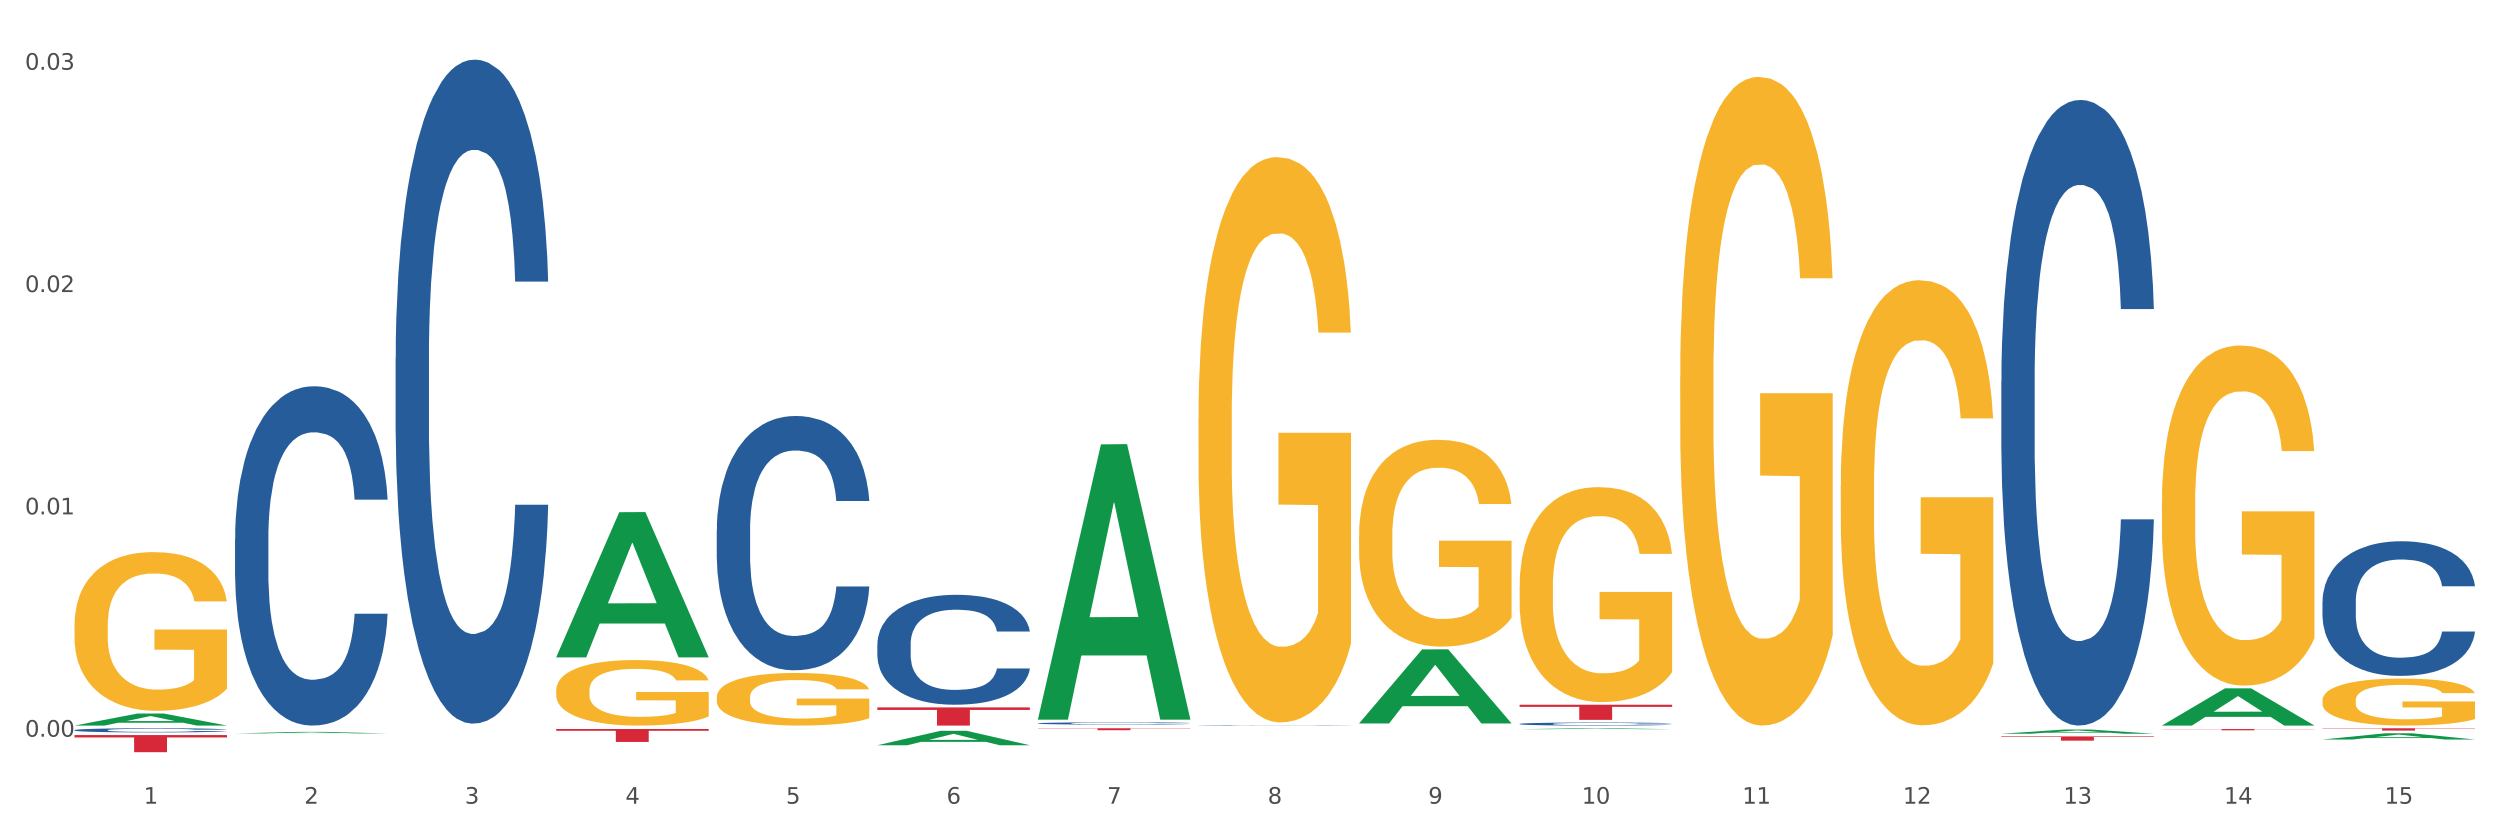 <?xml version="1.0" encoding="utf-8" standalone="no"?>
<!DOCTYPE svg PUBLIC "-//W3C//DTD SVG 1.1//EN"
  "http://www.w3.org/Graphics/SVG/1.1/DTD/svg11.dtd">
<svg xmlns:xlink="http://www.w3.org/1999/xlink" width="1080pt" height="360pt" viewBox="0 0 1080 360" xmlns="http://www.w3.org/2000/svg" version="1.1">
 <rect x="0" y="0" width="1080" height="360" fill="#333333" stroke="none"/>
 <defs>
  <style type="text/css">*{stroke-linejoin: round; stroke-linecap: butt}</style>
 </defs>
 <g id="figure_1">
  <g id="patch_1">
   <path d="M 0 360 
L 1080 360 
L 1080 0 
L 0 0 
z
" style="fill: #ffffff; stroke: #ffffff; stroke-linejoin: miter"/>
  </g>
  <g id="axes_1">
   <g id="matplotlib.axis_1">
    <g id="xtick_1">
     <g id="text_1">
      <!-- 1 -->
      <g style="fill: #4d4d4d" transform="translate(62.07 347.204) scale(0.096 -0.096)">
       <defs>
        <path id="DejaVuSans-31" d="M 794 531 
L 1825 531 
L 1825 4091 
L 703 3866 
L 703 4441 
L 1819 4666 
L 2450 4666 
L 2450 531 
L 3481 531 
L 3481 0 
L 794 0 
L 794 531 
z
" transform="scale(0.016)"/>
       </defs>
       <use xlink:href="#DejaVuSans-31"/>
      </g>
     </g>
    </g>
    <g id="xtick_2">
     <g id="text_2">
      <!-- 2 -->
      <g style="fill: #4d4d4d" transform="translate(131.436 347.204) scale(0.096 -0.096)">
       <defs>
        <path id="DejaVuSans-32" d="M 1228 531 
L 3431 531 
L 3431 0 
L 469 0 
L 469 531 
Q 828 903 1448 1529 
Q 2069 2156 2228 2338 
Q 2531 2678 2651 2914 
Q 2772 3150 2772 3378 
Q 2772 3750 2511 3984 
Q 2250 4219 1831 4219 
Q 1534 4219 1204 4116 
Q 875 4013 500 3803 
L 500 4441 
Q 881 4594 1212 4672 
Q 1544 4750 1819 4750 
Q 2544 4750 2975 4387 
Q 3406 4025 3406 3419 
Q 3406 3131 3298 2873 
Q 3191 2616 2906 2266 
Q 2828 2175 2409 1742 
Q 1991 1309 1228 531 
z
" transform="scale(0.016)"/>
       </defs>
       <use xlink:href="#DejaVuSans-32"/>
      </g>
     </g>
    </g>
    <g id="xtick_3">
     <g id="text_3">
      <!-- 3 -->
      <g style="fill: #4d4d4d" transform="translate(200.802 347.204) scale(0.096 -0.096)">
       <defs>
        <path id="DejaVuSans-33" d="M 2597 2516 
Q 3050 2419 3304 2112 
Q 3559 1806 3559 1356 
Q 3559 666 3084 287 
Q 2609 -91 1734 -91 
Q 1441 -91 1130 -33 
Q 819 25 488 141 
L 488 750 
Q 750 597 1062 519 
Q 1375 441 1716 441 
Q 2309 441 2620 675 
Q 2931 909 2931 1356 
Q 2931 1769 2642 2001 
Q 2353 2234 1838 2234 
L 1294 2234 
L 1294 2753 
L 1863 2753 
Q 2328 2753 2575 2939 
Q 2822 3125 2822 3475 
Q 2822 3834 2567 4026 
Q 2313 4219 1838 4219 
Q 1578 4219 1281 4162 
Q 984 4106 628 3988 
L 628 4550 
Q 988 4650 1302 4700 
Q 1616 4750 1894 4750 
Q 2613 4750 3031 4423 
Q 3450 4097 3450 3541 
Q 3450 3153 3228 2886 
Q 3006 2619 2597 2516 
z
" transform="scale(0.016)"/>
       </defs>
       <use xlink:href="#DejaVuSans-33"/>
      </g>
     </g>
    </g>
    <g id="xtick_4">
     <g id="text_4">
      <!-- 4 -->
      <g style="fill: #4d4d4d" transform="translate(270.169 347.204) scale(0.096 -0.096)">
       <defs>
        <path id="DejaVuSans-34" d="M 2419 4116 
L 825 1625 
L 2419 1625 
L 2419 4116 
z
M 2253 4666 
L 3047 4666 
L 3047 1625 
L 3713 1625 
L 3713 1100 
L 3047 1100 
L 3047 0 
L 2419 0 
L 2419 1100 
L 313 1100 
L 313 1709 
L 2253 4666 
z
" transform="scale(0.016)"/>
       </defs>
       <use xlink:href="#DejaVuSans-34"/>
      </g>
     </g>
    </g>
    <g id="xtick_5">
     <g id="text_5">
      <!-- 5 -->
      <g style="fill: #4d4d4d" transform="translate(339.535 347.204) scale(0.096 -0.096)">
       <defs>
        <path id="DejaVuSans-35" d="M 691 4666 
L 3169 4666 
L 3169 4134 
L 1269 4134 
L 1269 2991 
Q 1406 3038 1543 3061 
Q 1681 3084 1819 3084 
Q 2600 3084 3056 2656 
Q 3513 2228 3513 1497 
Q 3513 744 3044 326 
Q 2575 -91 1722 -91 
Q 1428 -91 1123 -41 
Q 819 9 494 109 
L 494 744 
Q 775 591 1075 516 
Q 1375 441 1709 441 
Q 2250 441 2565 725 
Q 2881 1009 2881 1497 
Q 2881 1984 2565 2268 
Q 2250 2553 1709 2553 
Q 1456 2553 1204 2497 
Q 953 2441 691 2322 
L 691 4666 
z
" transform="scale(0.016)"/>
       </defs>
       <use xlink:href="#DejaVuSans-35"/>
      </g>
     </g>
    </g>
    <g id="xtick_6">
     <g id="text_6">
      <!-- 6 -->
      <g style="fill: #4d4d4d" transform="translate(408.901 347.204) scale(0.096 -0.096)">
       <defs>
        <path id="DejaVuSans-36" d="M 2113 2584 
Q 1688 2584 1439 2293 
Q 1191 2003 1191 1497 
Q 1191 994 1439 701 
Q 1688 409 2113 409 
Q 2538 409 2786 701 
Q 3034 994 3034 1497 
Q 3034 2003 2786 2293 
Q 2538 2584 2113 2584 
z
M 3366 4563 
L 3366 3988 
Q 3128 4100 2886 4159 
Q 2644 4219 2406 4219 
Q 1781 4219 1451 3797 
Q 1122 3375 1075 2522 
Q 1259 2794 1537 2939 
Q 1816 3084 2150 3084 
Q 2853 3084 3261 2657 
Q 3669 2231 3669 1497 
Q 3669 778 3244 343 
Q 2819 -91 2113 -91 
Q 1303 -91 875 529 
Q 447 1150 447 2328 
Q 447 3434 972 4092 
Q 1497 4750 2381 4750 
Q 2619 4750 2861 4703 
Q 3103 4656 3366 4563 
z
" transform="scale(0.016)"/>
       </defs>
       <use xlink:href="#DejaVuSans-36"/>
      </g>
     </g>
    </g>
    <g id="xtick_7">
     <g id="text_7">
      <!-- 7 -->
      <g style="fill: #4d4d4d" transform="translate(478.267 347.204) scale(0.096 -0.096)">
       <defs>
        <path id="DejaVuSans-37" d="M 525 4666 
L 3525 4666 
L 3525 4397 
L 1831 0 
L 1172 0 
L 2766 4134 
L 525 4134 
L 525 4666 
z
" transform="scale(0.016)"/>
       </defs>
       <use xlink:href="#DejaVuSans-37"/>
      </g>
     </g>
    </g>
    <g id="xtick_8">
     <g id="text_8">
      <!-- 8 -->
      <g style="fill: #4d4d4d" transform="translate(547.634 347.204) scale(0.096 -0.096)">
       <defs>
        <path id="DejaVuSans-38" d="M 2034 2216 
Q 1584 2216 1326 1975 
Q 1069 1734 1069 1313 
Q 1069 891 1326 650 
Q 1584 409 2034 409 
Q 2484 409 2743 651 
Q 3003 894 3003 1313 
Q 3003 1734 2745 1975 
Q 2488 2216 2034 2216 
z
M 1403 2484 
Q 997 2584 770 2862 
Q 544 3141 544 3541 
Q 544 4100 942 4425 
Q 1341 4750 2034 4750 
Q 2731 4750 3128 4425 
Q 3525 4100 3525 3541 
Q 3525 3141 3298 2862 
Q 3072 2584 2669 2484 
Q 3125 2378 3379 2068 
Q 3634 1759 3634 1313 
Q 3634 634 3220 271 
Q 2806 -91 2034 -91 
Q 1263 -91 848 271 
Q 434 634 434 1313 
Q 434 1759 690 2068 
Q 947 2378 1403 2484 
z
M 1172 3481 
Q 1172 3119 1398 2916 
Q 1625 2713 2034 2713 
Q 2441 2713 2670 2916 
Q 2900 3119 2900 3481 
Q 2900 3844 2670 4047 
Q 2441 4250 2034 4250 
Q 1625 4250 1398 4047 
Q 1172 3844 1172 3481 
z
" transform="scale(0.016)"/>
       </defs>
       <use xlink:href="#DejaVuSans-38"/>
      </g>
     </g>
    </g>
    <g id="xtick_9">
     <g id="text_9">
      <!-- 9 -->
      <g style="fill: #4d4d4d" transform="translate(617 347.204) scale(0.096 -0.096)">
       <defs>
        <path id="DejaVuSans-39" d="M 703 97 
L 703 672 
Q 941 559 1184 500 
Q 1428 441 1663 441 
Q 2288 441 2617 861 
Q 2947 1281 2994 2138 
Q 2813 1869 2534 1725 
Q 2256 1581 1919 1581 
Q 1219 1581 811 2004 
Q 403 2428 403 3163 
Q 403 3881 828 4315 
Q 1253 4750 1959 4750 
Q 2769 4750 3195 4129 
Q 3622 3509 3622 2328 
Q 3622 1225 3098 567 
Q 2575 -91 1691 -91 
Q 1453 -91 1209 -44 
Q 966 3 703 97 
z
M 1959 2075 
Q 2384 2075 2632 2365 
Q 2881 2656 2881 3163 
Q 2881 3666 2632 3958 
Q 2384 4250 1959 4250 
Q 1534 4250 1286 3958 
Q 1038 3666 1038 3163 
Q 1038 2656 1286 2365 
Q 1534 2075 1959 2075 
z
" transform="scale(0.016)"/>
       </defs>
       <use xlink:href="#DejaVuSans-39"/>
      </g>
     </g>
    </g>
    <g id="xtick_10">
     <g id="text_10">
      <!-- 10 -->
      <g style="fill: #4d4d4d" transform="translate(683.312 347.204) scale(0.096 -0.096)">
       <defs>
        <path id="DejaVuSans-30" d="M 2034 4250 
Q 1547 4250 1301 3770 
Q 1056 3291 1056 2328 
Q 1056 1369 1301 889 
Q 1547 409 2034 409 
Q 2525 409 2770 889 
Q 3016 1369 3016 2328 
Q 3016 3291 2770 3770 
Q 2525 4250 2034 4250 
z
M 2034 4750 
Q 2819 4750 3233 4129 
Q 3647 3509 3647 2328 
Q 3647 1150 3233 529 
Q 2819 -91 2034 -91 
Q 1250 -91 836 529 
Q 422 1150 422 2328 
Q 422 3509 836 4129 
Q 1250 4750 2034 4750 
z
" transform="scale(0.016)"/>
       </defs>
       <use xlink:href="#DejaVuSans-31"/>
       <use xlink:href="#DejaVuSans-30" transform="translate(63.623 0)"/>
      </g>
     </g>
    </g>
    <g id="xtick_11">
     <g id="text_11">
      <!-- 11 -->
      <g style="fill: #4d4d4d" transform="translate(752.678 347.204) scale(0.096 -0.096)">
       <use xlink:href="#DejaVuSans-31"/>
       <use xlink:href="#DejaVuSans-31" transform="translate(63.623 0)"/>
      </g>
     </g>
    </g>
    <g id="xtick_12">
     <g id="text_12">
      <!-- 12 -->
      <g style="fill: #4d4d4d" transform="translate(822.044 347.204) scale(0.096 -0.096)">
       <use xlink:href="#DejaVuSans-31"/>
       <use xlink:href="#DejaVuSans-32" transform="translate(63.623 0)"/>
      </g>
     </g>
    </g>
    <g id="xtick_13">
     <g id="text_13">
      <!-- 13 -->
      <g style="fill: #4d4d4d" transform="translate(891.411 347.204) scale(0.096 -0.096)">
       <use xlink:href="#DejaVuSans-31"/>
       <use xlink:href="#DejaVuSans-33" transform="translate(63.623 0)"/>
      </g>
     </g>
    </g>
    <g id="xtick_14">
     <g id="text_14">
      <!-- 14 -->
      <g style="fill: #4d4d4d" transform="translate(960.777 347.204) scale(0.096 -0.096)">
       <use xlink:href="#DejaVuSans-31"/>
       <use xlink:href="#DejaVuSans-34" transform="translate(63.623 0)"/>
      </g>
     </g>
    </g>
    <g id="xtick_15">
     <g id="text_15">
      <!-- 15 -->
      <g style="fill: #4d4d4d" transform="translate(1030.143 347.204) scale(0.096 -0.096)">
       <use xlink:href="#DejaVuSans-31"/>
       <use xlink:href="#DejaVuSans-35" transform="translate(63.623 0)"/>
      </g>
     </g>
    </g>
    <g id="xtick_16"/>
    <g id="xtick_17"/>
    <g id="xtick_18"/>
    <g id="xtick_19"/>
    <g id="xtick_20"/>
    <g id="xtick_21"/>
    <g id="xtick_22"/>
    <g id="xtick_23"/>
    <g id="xtick_24"/>
    <g id="xtick_25"/>
    <g id="xtick_26"/>
    <g id="xtick_27"/>
    <g id="xtick_28"/>
    <g id="xtick_29"/>
   </g>
   <g id="matplotlib.axis_2">
    <g id="ytick_1">
     <g id="text_16">
      <!-- 0.00 -->
      <g style="fill: #4d4d4d" transform="translate(10.8 318.251) scale(0.096 -0.096)">
       <defs>
        <path id="DejaVuSans-2e" d="M 684 794 
L 1344 794 
L 1344 0 
L 684 0 
L 684 794 
z
" transform="scale(0.016)"/>
       </defs>
       <use xlink:href="#DejaVuSans-30"/>
       <use xlink:href="#DejaVuSans-2e" transform="translate(63.623 0)"/>
       <use xlink:href="#DejaVuSans-30" transform="translate(95.41 0)"/>
       <use xlink:href="#DejaVuSans-30" transform="translate(159.033 0)"/>
      </g>
     </g>
    </g>
    <g id="ytick_2">
     <g id="text_17">
      <!-- 0.01 -->
      <g style="fill: #4d4d4d" transform="translate(10.8 222.212) scale(0.096 -0.096)">
       <use xlink:href="#DejaVuSans-30"/>
       <use xlink:href="#DejaVuSans-2e" transform="translate(63.623 0)"/>
       <use xlink:href="#DejaVuSans-30" transform="translate(95.41 0)"/>
       <use xlink:href="#DejaVuSans-31" transform="translate(159.033 0)"/>
      </g>
     </g>
    </g>
    <g id="ytick_3">
     <g id="text_18">
      <!-- 0.02 -->
      <g style="fill: #4d4d4d" transform="translate(10.8 126.172) scale(0.096 -0.096)">
       <use xlink:href="#DejaVuSans-30"/>
       <use xlink:href="#DejaVuSans-2e" transform="translate(63.623 0)"/>
       <use xlink:href="#DejaVuSans-30" transform="translate(95.41 0)"/>
       <use xlink:href="#DejaVuSans-32" transform="translate(159.033 0)"/>
      </g>
     </g>
    </g>
    <g id="ytick_4">
     <g id="text_19">
      <!-- 0.03 -->
      <g style="fill: #4d4d4d" transform="translate(10.8 30.132) scale(0.096 -0.096)">
       <use xlink:href="#DejaVuSans-30"/>
       <use xlink:href="#DejaVuSans-2e" transform="translate(63.623 0)"/>
       <use xlink:href="#DejaVuSans-30" transform="translate(95.41 0)"/>
       <use xlink:href="#DejaVuSans-33" transform="translate(159.033 0)"/>
      </g>
     </g>
    </g>
    <g id="ytick_5"/>
    <g id="ytick_6"/>
    <g id="ytick_7"/>
   </g>
   <g id="PolyCollection_1">
    <path d="M 32.175 313.439 
L 32.243 313.434 
L 59.417 308.239 
L 70.695 308.235 
L 98.073 313.449 
L 85.029 313.449 
L 79.119 312.235 
L 51.061 312.235 
L 50.857 312.254 
L 45.151 313.449 
L 32.175 313.449 
L 32.175 313.439 
L 54.594 311.51 
L 75.586 311.505 
L 65.192 309.346 
L 65.056 309.336 
L 64.92 309.351 
L 54.526 311.505 
L 54.594 311.51 
L 32.175 313.439 
z
" clip-path="url(#pb05fc5a393)" style="fill: #109648"/>
    <path d="M 656.471 312.725 
L 656.549 312.724 
L 656.549 312.691 
L 656.783 312.645 
L 657.639 312.561 
L 658.73 312.497 
L 660.599 312.423 
L 661.612 312.392 
L 662.936 312.357 
L 665.662 312.301 
L 668.778 312.253 
L 670.959 312.226 
L 672.595 312.209 
L 676.256 312.179 
L 678.359 312.166 
L 680.54 312.155 
L 682.41 312.148 
L 685.525 312.14 
L 688.018 312.136 
L 690.9 312.135 
L 693.315 312.136 
L 696.508 312.141 
L 701.182 312.155 
L 702.973 312.164 
L 705.388 312.178 
L 707.881 312.197 
L 709.906 312.217 
L 712.243 312.244 
L 714.657 312.28 
L 716.994 312.326 
L 718.63 312.368 
L 719.954 312.412 
L 721.123 312.466 
L 721.979 312.525 
L 722.369 312.574 
L 708.114 312.574 
L 707.725 312.53 
L 706.946 312.482 
L 706.167 312.449 
L 705.31 312.423 
L 703.986 312.393 
L 702.818 312.374 
L 700.87 312.351 
L 699.079 312.337 
L 697.599 312.328 
L 695.807 312.321 
L 691.99 312.314 
L 689.264 312.314 
L 687.55 312.316 
L 685.447 312.322 
L 683.656 312.331 
L 681.553 312.345 
L 679.917 312.361 
L 678.281 312.381 
L 677.346 312.395 
L 675.944 312.422 
L 675.01 312.443 
L 673.763 312.481 
L 673.062 312.507 
L 671.816 312.575 
L 671.271 312.626 
L 671.037 312.661 
L 670.881 312.699 
L 670.881 312.886 
L 671.349 312.97 
L 671.738 313.006 
L 672.361 313.047 
L 673.53 313.1 
L 675.243 313.151 
L 677.035 313.188 
L 678.515 313.211 
L 679.917 313.228 
L 681.319 313.241 
L 683.033 313.253 
L 684.435 313.26 
L 686.538 313.268 
L 689.03 313.271 
L 690.978 313.271 
L 694.95 313.265 
L 696.742 313.259 
L 698.456 313.251 
L 700.325 313.238 
L 701.805 313.223 
L 702.662 313.212 
L 704.064 313.19 
L 705.154 313.166 
L 706.089 313.138 
L 706.712 313.114 
L 707.413 313.078 
L 707.959 313.037 
L 708.114 313.016 
L 722.369 313.016 
L 722.057 313.059 
L 721.512 313.101 
L 720.422 313.157 
L 719.565 313.19 
L 718.241 313.229 
L 716.838 313.263 
L 714.891 313.3 
L 713.1 313.328 
L 711.23 313.352 
L 709.205 313.373 
L 705.544 313.403 
L 704.22 313.412 
L 701.416 313.426 
L 699.235 313.434 
L 696.041 313.443 
L 692.769 313.448 
L 689.342 313.449 
L 686.304 313.446 
L 682.955 313.439 
L 680.852 313.432 
L 678.515 313.421 
L 675.789 313.404 
L 673.218 313.384 
L 670.803 313.36 
L 668.544 313.332 
L 666.441 313.301 
L 663.715 313.25 
L 661.69 313.199 
L 660.21 313.152 
L 659.197 313.113 
L 658.185 313.063 
L 657.639 313.028 
L 656.783 312.944 
L 656.471 312.866 
L 656.471 312.725 
z
" clip-path="url(#pb05fc5a393)" style="fill: #255c99"/>
    <path d="M 517.739 313.34 
L 517.816 313.339 
L 517.816 313.334 
L 518.05 313.327 
L 518.907 313.315 
L 519.997 313.305 
L 521.867 313.294 
L 522.88 313.289 
L 524.204 313.284 
L 526.93 313.275 
L 530.046 313.268 
L 532.227 313.264 
L 533.863 313.262 
L 537.523 313.257 
L 539.627 313.255 
L 541.808 313.253 
L 543.677 313.252 
L 546.793 313.251 
L 549.285 313.251 
L 552.167 313.25 
L 554.582 313.251 
L 557.776 313.251 
L 562.449 313.253 
L 564.241 313.255 
L 566.656 313.257 
L 569.148 313.26 
L 571.173 313.263 
L 573.51 313.267 
L 575.925 313.272 
L 578.262 313.279 
L 579.898 313.286 
L 581.222 313.292 
L 582.39 313.3 
L 583.247 313.309 
L 583.636 313.317 
L 569.382 313.317 
L 568.992 313.31 
L 568.214 313.303 
L 567.435 313.298 
L 566.578 313.294 
L 565.254 313.289 
L 564.085 313.286 
L 562.138 313.283 
L 560.346 313.281 
L 558.866 313.28 
L 557.075 313.278 
L 553.258 313.277 
L 550.532 313.277 
L 548.818 313.278 
L 546.715 313.279 
L 544.923 313.28 
L 542.82 313.282 
L 541.184 313.284 
L 539.549 313.288 
L 538.614 313.29 
L 537.212 313.294 
L 536.277 313.297 
L 535.031 313.303 
L 534.33 313.307 
L 533.084 313.317 
L 532.538 313.325 
L 532.305 313.33 
L 532.149 313.336 
L 532.149 313.364 
L 532.616 313.377 
L 533.006 313.382 
L 533.629 313.388 
L 534.797 313.396 
L 536.511 313.404 
L 538.302 313.41 
L 539.782 313.413 
L 541.184 313.415 
L 542.587 313.417 
L 544.3 313.419 
L 545.702 313.42 
L 547.805 313.421 
L 550.298 313.422 
L 552.245 313.422 
L 556.218 313.421 
L 558.009 313.42 
L 559.723 313.419 
L 561.593 313.417 
L 563.073 313.415 
L 563.929 313.413 
L 565.331 313.41 
L 566.422 313.406 
L 567.357 313.402 
L 567.98 313.398 
L 568.681 313.393 
L 569.226 313.387 
L 569.382 313.383 
L 583.636 313.383 
L 583.325 313.39 
L 582.78 313.396 
L 581.689 313.405 
L 580.832 313.41 
L 579.508 313.416 
L 578.106 313.421 
L 576.159 313.426 
L 574.367 313.431 
L 572.498 313.434 
L 570.472 313.437 
L 566.811 313.442 
L 565.487 313.443 
L 562.683 313.445 
L 560.502 313.447 
L 557.308 313.448 
L 554.037 313.449 
L 550.61 313.449 
L 547.572 313.448 
L 544.222 313.447 
L 542.119 313.446 
L 539.782 313.445 
L 537.056 313.442 
L 534.486 313.439 
L 532.071 313.435 
L 529.812 313.431 
L 527.709 313.427 
L 524.983 313.419 
L 522.957 313.411 
L 521.477 313.404 
L 520.465 313.398 
L 519.452 313.39 
L 518.907 313.385 
L 518.05 313.373 
L 517.739 313.361 
L 517.739 313.34 
z
" clip-path="url(#pb05fc5a393)" style="fill: #255c99"/>
    <path d="M 448.372 312.487 
L 448.45 312.486 
L 448.45 312.461 
L 448.684 312.427 
L 449.541 312.364 
L 450.631 312.316 
L 452.501 312.261 
L 453.513 312.237 
L 454.837 312.211 
L 457.564 312.169 
L 460.679 312.133 
L 462.861 312.113 
L 464.496 312.101 
L 468.157 312.078 
L 470.26 312.068 
L 472.441 312.06 
L 474.311 312.055 
L 477.427 312.048 
L 479.919 312.046 
L 482.801 312.045 
L 485.216 312.046 
L 488.41 312.049 
L 493.083 312.06 
L 494.875 312.066 
L 497.289 312.077 
L 499.782 312.092 
L 501.807 312.106 
L 504.144 312.127 
L 506.559 312.154 
L 508.896 312.188 
L 510.531 312.219 
L 511.856 312.253 
L 513.024 312.293 
L 513.881 312.337 
L 514.27 312.374 
L 500.016 312.374 
L 499.626 312.341 
L 498.847 312.305 
L 498.068 312.28 
L 497.212 312.261 
L 495.887 312.238 
L 494.719 312.224 
L 492.772 312.207 
L 490.98 312.196 
L 489.5 312.19 
L 487.709 312.184 
L 483.892 312.179 
L 481.165 312.179 
L 479.452 312.181 
L 477.349 312.185 
L 475.557 312.191 
L 473.454 312.202 
L 471.818 312.214 
L 470.183 312.229 
L 469.248 312.24 
L 467.846 312.26 
L 466.911 312.276 
L 465.665 312.304 
L 464.964 312.324 
L 463.717 312.375 
L 463.172 312.413 
L 462.938 312.439 
L 462.783 312.467 
L 462.783 312.608 
L 463.25 312.671 
L 463.639 312.698 
L 464.263 312.728 
L 465.431 312.768 
L 467.145 312.806 
L 468.936 312.834 
L 470.416 312.851 
L 471.818 312.864 
L 473.22 312.874 
L 474.934 312.883 
L 476.336 312.888 
L 478.439 312.894 
L 480.932 312.896 
L 482.879 312.896 
L 486.852 312.892 
L 488.643 312.887 
L 490.357 312.881 
L 492.226 312.871 
L 493.706 312.86 
L 494.563 312.852 
L 495.965 312.835 
L 497.056 312.817 
L 497.99 312.796 
L 498.614 312.778 
L 499.315 312.752 
L 499.86 312.721 
L 500.016 312.705 
L 514.27 312.705 
L 513.959 312.737 
L 513.413 312.769 
L 512.323 312.811 
L 511.466 312.835 
L 510.142 312.865 
L 508.74 312.89 
L 506.792 312.918 
L 505.001 312.939 
L 503.131 312.956 
L 501.106 312.973 
L 497.445 312.995 
L 496.121 313.001 
L 493.317 313.012 
L 491.136 313.019 
L 487.942 313.025 
L 484.671 313.028 
L 481.243 313.029 
L 478.206 313.028 
L 474.856 313.022 
L 472.753 313.017 
L 470.416 313.009 
L 467.69 312.996 
L 465.119 312.981 
L 462.705 312.963 
L 460.446 312.942 
L 458.343 312.919 
L 455.616 312.88 
L 453.591 312.842 
L 452.111 312.807 
L 451.099 312.778 
L 450.086 312.74 
L 449.541 312.714 
L 448.684 312.651 
L 448.372 312.592 
L 448.372 312.487 
z
" clip-path="url(#pb05fc5a393)" style="fill: #255c99"/>
    <path d="M 379.006 278.295 
L 379.084 278.251 
L 379.084 277.037 
L 379.318 275.389 
L 380.175 272.353 
L 381.265 270.054 
L 383.134 267.365 
L 384.147 266.238 
L 385.471 264.98 
L 388.198 262.942 
L 391.313 261.207 
L 393.494 260.253 
L 395.13 259.646 
L 398.791 258.562 
L 400.894 258.084 
L 403.075 257.694 
L 404.945 257.434 
L 408.06 257.13 
L 410.553 257 
L 413.435 256.957 
L 415.85 257 
L 419.043 257.174 
L 423.717 257.694 
L 425.509 257.998 
L 427.923 258.518 
L 430.416 259.212 
L 432.441 259.906 
L 434.778 260.903 
L 437.193 262.205 
L 439.529 263.853 
L 441.165 265.37 
L 442.489 266.975 
L 443.658 268.927 
L 444.515 271.052 
L 444.904 272.83 
L 430.65 272.83 
L 430.26 271.225 
L 429.481 269.491 
L 428.702 268.32 
L 427.845 267.365 
L 426.521 266.281 
L 425.353 265.587 
L 423.405 264.763 
L 421.614 264.243 
L 420.134 263.939 
L 418.342 263.679 
L 414.526 263.419 
L 411.799 263.419 
L 410.086 263.506 
L 407.982 263.722 
L 406.191 264.026 
L 404.088 264.546 
L 402.452 265.11 
L 400.816 265.848 
L 399.882 266.368 
L 398.479 267.322 
L 397.545 268.103 
L 396.298 269.447 
L 395.597 270.401 
L 394.351 272.873 
L 393.806 274.695 
L 393.572 275.953 
L 393.416 277.34 
L 393.416 284.106 
L 393.884 287.142 
L 394.273 288.443 
L 394.896 289.918 
L 396.065 291.826 
L 397.778 293.691 
L 399.57 295.035 
L 401.05 295.859 
L 402.452 296.466 
L 403.854 296.943 
L 405.568 297.377 
L 406.97 297.637 
L 409.073 297.897 
L 411.566 298.028 
L 413.513 298.028 
L 417.485 297.811 
L 419.277 297.594 
L 420.991 297.29 
L 422.86 296.813 
L 424.34 296.293 
L 425.197 295.902 
L 426.599 295.078 
L 427.69 294.211 
L 428.624 293.214 
L 429.247 292.346 
L 429.948 291.045 
L 430.494 289.571 
L 430.65 288.79 
L 444.904 288.79 
L 444.592 290.351 
L 444.047 291.869 
L 442.957 293.907 
L 442.1 295.078 
L 440.776 296.51 
L 439.374 297.724 
L 437.426 299.068 
L 435.635 300.066 
L 433.765 300.933 
L 431.74 301.714 
L 428.079 302.798 
L 426.755 303.102 
L 423.951 303.622 
L 421.77 303.926 
L 418.576 304.229 
L 415.304 304.403 
L 411.877 304.446 
L 408.839 304.359 
L 405.49 304.099 
L 403.387 303.839 
L 401.05 303.449 
L 398.324 302.842 
L 395.753 302.104 
L 393.339 301.237 
L 391.08 300.239 
L 388.976 299.112 
L 386.25 297.247 
L 384.225 295.425 
L 382.745 293.734 
L 381.732 292.303 
L 380.72 290.481 
L 380.175 289.224 
L 379.318 286.188 
L 379.006 283.369 
L 379.006 278.295 
z
" clip-path="url(#pb05fc5a393)" style="fill: #255c99"/>
    <path d="M 309.64 229.071 
L 309.718 228.971 
L 309.718 226.161 
L 309.951 222.349 
L 310.808 215.326 
L 311.899 210.008 
L 313.768 203.788 
L 314.781 201.179 
L 316.105 198.27 
L 318.831 193.554 
L 321.947 189.541 
L 324.128 187.334 
L 325.764 185.929 
L 329.425 183.421 
L 331.528 182.317 
L 333.709 181.414 
L 335.578 180.812 
L 338.694 180.11 
L 341.187 179.809 
L 344.069 179.709 
L 346.484 179.809 
L 349.677 180.21 
L 354.351 181.414 
L 356.142 182.117 
L 358.557 183.321 
L 361.05 184.926 
L 363.075 186.531 
L 365.412 188.839 
L 367.826 191.849 
L 370.163 195.661 
L 371.799 199.173 
L 373.123 202.885 
L 374.291 207.4 
L 375.148 212.316 
L 375.538 216.429 
L 361.283 216.429 
L 360.894 212.717 
L 360.115 208.704 
L 359.336 205.995 
L 358.479 203.788 
L 357.155 201.28 
L 355.987 199.674 
L 354.039 197.768 
L 352.248 196.564 
L 350.768 195.862 
L 348.976 195.26 
L 345.159 194.658 
L 342.433 194.658 
L 340.719 194.859 
L 338.616 195.36 
L 336.825 196.063 
L 334.722 197.266 
L 333.086 198.571 
L 331.45 200.276 
L 330.515 201.48 
L 329.113 203.688 
L 328.179 205.493 
L 326.932 208.604 
L 326.231 210.811 
L 324.985 216.53 
L 324.44 220.744 
L 324.206 223.653 
L 324.05 226.864 
L 324.05 242.515 
L 324.518 249.538 
L 324.907 252.548 
L 325.53 255.959 
L 326.699 260.374 
L 328.412 264.688 
L 330.204 267.798 
L 331.684 269.704 
L 333.086 271.109 
L 334.488 272.213 
L 336.202 273.216 
L 337.604 273.818 
L 339.707 274.42 
L 342.199 274.721 
L 344.147 274.721 
L 348.119 274.219 
L 349.911 273.717 
L 351.624 273.015 
L 353.494 271.912 
L 354.974 270.708 
L 355.831 269.805 
L 357.233 267.898 
L 358.323 265.892 
L 359.258 263.584 
L 359.881 261.578 
L 360.582 258.568 
L 361.127 255.157 
L 361.283 253.351 
L 375.538 253.351 
L 375.226 256.962 
L 374.681 260.474 
L 373.59 265.189 
L 372.734 267.898 
L 371.409 271.209 
L 370.007 274.018 
L 368.06 277.129 
L 366.268 279.436 
L 364.399 281.443 
L 362.374 283.249 
L 358.713 285.757 
L 357.389 286.459 
L 354.584 287.663 
L 352.403 288.366 
L 349.21 289.068 
L 345.938 289.469 
L 342.511 289.57 
L 339.473 289.369 
L 336.124 288.767 
L 334.021 288.165 
L 331.684 287.262 
L 328.957 285.857 
L 326.387 284.152 
L 323.972 282.145 
L 321.713 279.838 
L 319.61 277.229 
L 316.884 272.915 
L 314.859 268.701 
L 313.379 264.788 
L 312.366 261.477 
L 311.354 257.263 
L 310.808 254.354 
L 309.951 247.331 
L 309.64 240.809 
L 309.64 229.071 
z
" clip-path="url(#pb05fc5a393)" style="fill: #255c99"/>
    <path d="M 170.907 154.649 
L 170.985 154.387 
L 170.985 147.051 
L 171.219 137.097 
L 172.076 118.759 
L 173.166 104.874 
L 175.036 88.632 
L 176.048 81.821 
L 177.373 74.224 
L 180.099 61.911 
L 183.215 51.433 
L 185.396 45.669 
L 187.031 42.002 
L 190.692 35.452 
L 192.796 32.571 
L 194.977 30.213 
L 196.846 28.641 
L 199.962 26.807 
L 202.454 26.021 
L 205.336 25.759 
L 207.751 26.021 
L 210.945 27.069 
L 215.618 30.213 
L 217.41 32.047 
L 219.825 35.19 
L 222.317 39.382 
L 224.342 43.573 
L 226.679 49.599 
L 229.094 57.458 
L 231.431 67.413 
L 233.066 76.582 
L 234.391 86.274 
L 235.559 98.063 
L 236.416 110.9 
L 236.805 121.64 
L 222.551 121.64 
L 222.161 111.948 
L 221.382 101.469 
L 220.604 94.396 
L 219.747 88.632 
L 218.422 82.083 
L 217.254 77.891 
L 215.307 72.914 
L 213.515 69.77 
L 212.035 67.937 
L 210.244 66.365 
L 206.427 64.793 
L 203.701 64.793 
L 201.987 65.317 
L 199.884 66.627 
L 198.092 68.461 
L 195.989 71.604 
L 194.353 75.01 
L 192.718 79.463 
L 191.783 82.607 
L 190.381 88.37 
L 189.446 93.086 
L 188.2 101.207 
L 187.499 106.97 
L 186.252 121.902 
L 185.707 132.905 
L 185.474 140.502 
L 185.318 148.885 
L 185.318 189.752 
L 185.785 208.09 
L 186.175 215.949 
L 186.798 224.856 
L 187.966 236.383 
L 189.68 247.648 
L 191.471 255.769 
L 192.951 260.746 
L 194.353 264.414 
L 195.755 267.295 
L 197.469 269.915 
L 198.871 271.487 
L 200.974 273.059 
L 203.467 273.845 
L 205.414 273.845 
L 209.387 272.535 
L 211.178 271.225 
L 212.892 269.391 
L 214.761 266.51 
L 216.241 263.366 
L 217.098 261.008 
L 218.5 256.031 
L 219.591 250.791 
L 220.526 244.766 
L 221.149 239.527 
L 221.85 231.668 
L 222.395 222.761 
L 222.551 218.045 
L 236.805 218.045 
L 236.494 227.476 
L 235.949 236.645 
L 234.858 248.958 
L 234.001 256.031 
L 232.677 264.676 
L 231.275 272.011 
L 229.328 280.132 
L 227.536 286.157 
L 225.667 291.397 
L 223.641 296.112 
L 219.98 302.661 
L 218.656 304.495 
L 215.852 307.639 
L 213.671 309.473 
L 210.477 311.306 
L 207.206 312.354 
L 203.779 312.616 
L 200.741 312.092 
L 197.391 310.52 
L 195.288 308.949 
L 192.951 306.591 
L 190.225 302.923 
L 187.655 298.47 
L 185.24 293.23 
L 182.981 287.205 
L 180.878 280.394 
L 178.152 269.129 
L 176.126 258.127 
L 174.646 247.91 
L 173.634 239.265 
L 172.621 228.262 
L 172.076 220.665 
L 171.219 202.327 
L 170.907 185.299 
L 170.907 154.649 
z
" clip-path="url(#pb05fc5a393)" style="fill: #255c99"/>
    <path d="M 101.541 232.725 
L 101.619 232.591 
L 101.619 228.842 
L 101.853 223.755 
L 102.71 214.384 
L 103.8 207.289 
L 105.67 198.989 
L 106.682 195.508 
L 108.006 191.626 
L 110.733 185.334 
L 113.848 179.979 
L 116.029 177.034 
L 117.665 175.16 
L 121.326 171.813 
L 123.429 170.341 
L 125.61 169.136 
L 127.48 168.333 
L 130.595 167.396 
L 133.088 166.994 
L 135.97 166.86 
L 138.385 166.994 
L 141.578 167.529 
L 146.252 169.136 
L 148.044 170.073 
L 150.458 171.679 
L 152.951 173.821 
L 154.976 175.963 
L 157.313 179.042 
L 159.728 183.058 
L 162.064 188.146 
L 163.7 192.831 
L 165.024 197.784 
L 166.193 203.808 
L 167.05 210.368 
L 167.439 215.857 
L 153.185 215.857 
L 152.795 210.904 
L 152.016 205.549 
L 151.237 201.934 
L 150.38 198.989 
L 149.056 195.642 
L 147.888 193.5 
L 145.941 190.957 
L 144.149 189.35 
L 142.669 188.413 
L 140.877 187.61 
L 137.061 186.807 
L 134.334 186.807 
L 132.621 187.075 
L 130.518 187.744 
L 128.726 188.681 
L 126.623 190.287 
L 124.987 192.028 
L 123.351 194.304 
L 122.417 195.91 
L 121.015 198.855 
L 120.08 201.265 
L 118.834 205.415 
L 118.133 208.36 
L 116.886 215.991 
L 116.341 221.613 
L 116.107 225.496 
L 115.952 229.779 
L 115.952 250.663 
L 116.419 260.034 
L 116.808 264.05 
L 117.431 268.602 
L 118.6 274.492 
L 120.314 280.249 
L 122.105 284.399 
L 123.585 286.942 
L 124.987 288.817 
L 126.389 290.289 
L 128.103 291.628 
L 129.505 292.431 
L 131.608 293.234 
L 134.101 293.636 
L 136.048 293.636 
L 140.021 292.967 
L 141.812 292.297 
L 143.526 291.36 
L 145.395 289.888 
L 146.875 288.281 
L 147.732 287.076 
L 149.134 284.533 
L 150.225 281.855 
L 151.159 278.776 
L 151.783 276.099 
L 152.484 272.083 
L 153.029 267.531 
L 153.185 265.121 
L 167.439 265.121 
L 167.128 269.941 
L 166.582 274.626 
L 165.492 280.918 
L 164.635 284.533 
L 163.311 288.95 
L 161.909 292.699 
L 159.961 296.849 
L 158.17 299.928 
L 156.3 302.605 
L 154.275 305.015 
L 150.614 308.362 
L 149.29 309.299 
L 146.486 310.905 
L 144.305 311.842 
L 141.111 312.779 
L 137.84 313.315 
L 134.412 313.449 
L 131.374 313.181 
L 128.025 312.378 
L 125.922 311.575 
L 123.585 310.37 
L 120.859 308.496 
L 118.288 306.22 
L 115.874 303.542 
L 113.615 300.463 
L 111.512 296.983 
L 108.785 291.226 
L 106.76 285.604 
L 105.28 280.383 
L 104.267 275.965 
L 103.255 270.342 
L 102.71 266.46 
L 101.853 257.089 
L 101.541 248.388 
L 101.541 232.725 
z
" clip-path="url(#pb05fc5a393)" style="fill: #255c99"/>
    <path d="M 32.175 315.414 
L 32.253 315.412 
L 32.253 315.366 
L 32.487 315.304 
L 33.343 315.189 
L 34.434 315.101 
L 36.303 314.999 
L 37.316 314.956 
L 38.64 314.909 
L 41.366 314.831 
L 44.482 314.766 
L 46.663 314.729 
L 48.299 314.706 
L 51.96 314.665 
L 54.063 314.647 
L 56.244 314.632 
L 58.114 314.622 
L 61.229 314.611 
L 63.722 314.606 
L 66.604 314.604 
L 69.019 314.606 
L 72.212 314.612 
L 76.886 314.632 
L 78.677 314.644 
L 81.092 314.663 
L 83.585 314.69 
L 85.61 314.716 
L 87.947 314.754 
L 90.361 314.803 
L 92.698 314.866 
L 94.334 314.924 
L 95.658 314.984 
L 96.827 315.058 
L 97.683 315.139 
L 98.073 315.207 
L 83.818 315.207 
L 83.429 315.146 
L 82.65 315.08 
L 81.871 315.035 
L 81.014 314.999 
L 79.69 314.958 
L 78.522 314.932 
L 76.574 314.9 
L 74.783 314.881 
L 73.303 314.869 
L 71.511 314.859 
L 67.694 314.849 
L 64.968 314.849 
L 63.255 314.853 
L 61.151 314.861 
L 59.36 314.873 
L 57.257 314.892 
L 55.621 314.914 
L 53.985 314.942 
L 53.05 314.961 
L 51.648 314.998 
L 50.714 315.027 
L 49.467 315.078 
L 48.766 315.114 
L 47.52 315.208 
L 46.975 315.277 
L 46.741 315.325 
L 46.585 315.378 
L 46.585 315.635 
L 47.053 315.75 
L 47.442 315.799 
L 48.065 315.855 
L 49.234 315.928 
L 50.947 315.998 
L 52.739 316.049 
L 54.219 316.081 
L 55.621 316.104 
L 57.023 316.122 
L 58.737 316.138 
L 60.139 316.148 
L 62.242 316.158 
L 64.734 316.163 
L 66.682 316.163 
L 70.654 316.155 
L 72.446 316.146 
L 74.16 316.135 
L 76.029 316.117 
L 77.509 316.097 
L 78.366 316.082 
L 79.768 316.051 
L 80.858 316.018 
L 81.793 315.98 
L 82.416 315.947 
L 83.117 315.898 
L 83.663 315.842 
L 83.818 315.812 
L 98.073 315.812 
L 97.761 315.872 
L 97.216 315.929 
L 96.126 316.007 
L 95.269 316.051 
L 93.945 316.105 
L 92.542 316.151 
L 90.595 316.202 
L 88.804 316.24 
L 86.934 316.273 
L 84.909 316.303 
L 81.248 316.344 
L 79.924 316.355 
L 77.12 316.375 
L 74.939 316.387 
L 71.745 316.398 
L 68.473 316.405 
L 65.046 316.406 
L 62.008 316.403 
L 58.659 316.393 
L 56.556 316.383 
L 54.219 316.369 
L 51.493 316.346 
L 48.922 316.318 
L 46.507 316.285 
L 44.248 316.247 
L 42.145 316.204 
L 39.419 316.133 
L 37.394 316.064 
L 35.914 316 
L 34.901 315.946 
L 33.889 315.877 
L 33.343 315.829 
L 32.487 315.714 
L 32.175 315.607 
L 32.175 315.414 
z
" clip-path="url(#pb05fc5a393)" style="fill: #255c99"/>
    <path d="M 32.175 317.562 
L 98.073 317.562 
L 98.073 318.589 
L 72.151 318.595 
L 72.151 324.95 
L 57.941 324.95 
L 57.941 318.595 
L 32.175 318.589 
L 32.175 317.569 
L 32.175 317.562 
z
" clip-path="url(#pb05fc5a393)" style="fill: #d62839"/>
    <path d="M 240.274 314.922 
L 306.172 314.922 
L 306.172 315.7 
L 280.25 315.705 
L 280.25 320.518 
L 266.039 320.518 
L 266.039 315.705 
L 240.274 315.7 
L 240.274 314.927 
L 240.274 314.922 
z
" clip-path="url(#pb05fc5a393)" style="fill: #d62839"/>
    <path d="M 379.006 305.602 
L 444.904 305.602 
L 444.904 306.692 
L 418.982 306.699 
L 418.982 313.449 
L 404.772 313.449 
L 404.772 306.699 
L 379.006 306.692 
L 379.006 305.609 
L 379.006 305.602 
z
" clip-path="url(#pb05fc5a393)" style="fill: #d62839"/>
    <path d="M 448.372 314.604 
L 514.27 314.604 
L 514.27 314.723 
L 488.348 314.724 
L 488.348 315.458 
L 474.138 315.458 
L 474.138 314.724 
L 448.372 314.723 
L 448.372 314.605 
L 448.372 314.604 
z
" clip-path="url(#pb05fc5a393)" style="fill: #d62839"/>
    <path d="M 656.471 304.452 
L 722.369 304.452 
L 722.369 305.359 
L 696.447 305.365 
L 696.447 310.98 
L 682.237 310.98 
L 682.237 305.365 
L 656.471 305.359 
L 656.471 304.458 
L 656.471 304.452 
z
" clip-path="url(#pb05fc5a393)" style="fill: #d62839"/>
    <path d="M 864.57 318.124 
L 930.468 318.124 
L 930.468 318.38 
L 904.546 318.382 
L 904.546 319.971 
L 890.335 319.971 
L 890.335 318.382 
L 864.57 318.38 
L 864.57 318.125 
L 864.57 318.124 
z
" clip-path="url(#pb05fc5a393)" style="fill: #d62839"/>
    <path d="M 933.936 314.947 
L 999.834 314.947 
L 999.834 315.022 
L 973.912 315.023 
L 973.912 315.491 
L 959.702 315.491 
L 959.702 315.023 
L 933.936 315.022 
L 933.936 314.947 
L 933.936 314.947 
z
" clip-path="url(#pb05fc5a393)" style="fill: #d62839"/>
    <path d="M 1003.302 314.604 
L 1069.2 314.604 
L 1069.2 314.744 
L 1043.278 314.745 
L 1043.278 315.613 
L 1029.068 315.613 
L 1029.068 314.745 
L 1003.302 314.744 
L 1003.302 314.605 
L 1003.302 314.604 
z
" clip-path="url(#pb05fc5a393)" style="fill: #d62839"/>
    <path d="M 240.274 298.225 
L 240.351 298.2 
L 240.351 297.269 
L 240.507 296.468 
L 241.285 294.529 
L 242.452 292.927 
L 243.308 292.074 
L 244.164 291.376 
L 245.175 290.678 
L 246.42 289.955 
L 248.676 288.895 
L 250.077 288.352 
L 251.788 287.784 
L 254.9 286.957 
L 257.157 286.491 
L 259.491 286.104 
L 263.303 285.638 
L 265.793 285.432 
L 268.438 285.277 
L 271.628 285.173 
L 274.04 285.147 
L 279.33 285.225 
L 283.843 285.457 
L 286.021 285.638 
L 288.822 285.949 
L 290.3 286.155 
L 292.712 286.569 
L 295.202 287.112 
L 296.913 287.577 
L 299.481 288.456 
L 301.426 289.334 
L 303.215 290.42 
L 304.149 291.169 
L 304.849 291.867 
L 305.471 292.669 
L 306.094 293.935 
L 292.089 293.935 
L 291.545 293.03 
L 290.689 292.177 
L 289.444 291.35 
L 288.355 290.833 
L 286.488 290.187 
L 284.776 289.774 
L 282.987 289.464 
L 280.808 289.205 
L 279.097 289.076 
L 276.685 288.973 
L 271.939 288.998 
L 268.749 289.205 
L 266.571 289.464 
L 265.17 289.696 
L 263.925 289.955 
L 262.525 290.317 
L 260.891 290.859 
L 259.724 291.35 
L 258.557 291.971 
L 257.623 292.591 
L 256.768 293.315 
L 256.067 294.09 
L 255.523 294.891 
L 255.056 295.873 
L 254.667 297.502 
L 254.667 301.043 
L 254.823 301.844 
L 255.212 302.904 
L 255.678 303.705 
L 256.456 304.661 
L 257.157 305.307 
L 258.479 306.238 
L 259.957 307.013 
L 261.124 307.504 
L 262.291 307.918 
L 264.314 308.486 
L 266.571 308.952 
L 268.516 309.236 
L 271.161 309.494 
L 272.95 309.598 
L 274.506 309.649 
L 278.319 309.649 
L 281.042 309.572 
L 284.076 309.391 
L 286.41 309.158 
L 288.355 308.874 
L 290.533 308.409 
L 291.934 307.969 
L 291.934 302.568 
L 274.818 302.542 
L 274.818 298.949 
L 306.172 298.949 
L 306.172 309.494 
L 304.849 310.037 
L 303.371 310.528 
L 301.815 310.968 
L 299.481 311.51 
L 296.68 312.027 
L 294.19 312.389 
L 291.545 312.699 
L 288.433 312.984 
L 284.387 313.242 
L 281.897 313.345 
L 278.785 313.423 
L 275.129 313.449 
L 271.939 313.397 
L 268.827 313.268 
L 265.559 313.035 
L 262.369 312.699 
L 259.957 312.363 
L 257.546 311.95 
L 254.978 311.407 
L 252.955 310.89 
L 251.399 310.425 
L 249.688 309.83 
L 247.82 309.055 
L 246.42 308.357 
L 245.175 307.633 
L 243.853 306.703 
L 242.919 305.902 
L 241.985 304.894 
L 241.441 304.144 
L 240.818 302.981 
L 240.351 301.353 
L 240.274 298.225 
z
" clip-path="url(#pb05fc5a393)" style="fill: #f7b32b"/>
    <path d="M 309.64 301.226 
L 309.718 301.205 
L 309.718 300.458 
L 309.873 299.814 
L 310.651 298.258 
L 311.818 296.971 
L 312.674 296.287 
L 313.53 295.726 
L 314.541 295.166 
L 315.786 294.585 
L 318.042 293.734 
L 319.443 293.298 
L 321.155 292.842 
L 324.267 292.178 
L 326.523 291.804 
L 328.857 291.493 
L 332.669 291.119 
L 335.159 290.953 
L 337.804 290.829 
L 340.994 290.746 
L 343.406 290.725 
L 348.696 290.787 
L 353.209 290.974 
L 355.387 291.119 
L 358.188 291.368 
L 359.666 291.534 
L 362.078 291.866 
L 364.568 292.302 
L 366.279 292.676 
L 368.847 293.381 
L 370.792 294.087 
L 372.581 294.958 
L 373.515 295.56 
L 374.215 296.121 
L 374.838 296.764 
L 375.46 297.781 
L 361.456 297.781 
L 360.911 297.054 
L 360.055 296.37 
L 358.81 295.705 
L 357.721 295.29 
L 355.854 294.772 
L 354.142 294.44 
L 352.353 294.191 
L 350.174 293.983 
L 348.463 293.879 
L 346.051 293.796 
L 341.305 293.817 
L 338.115 293.983 
L 335.937 294.191 
L 334.536 294.377 
L 333.292 294.585 
L 331.891 294.875 
L 330.257 295.311 
L 329.09 295.705 
L 327.923 296.204 
L 326.99 296.702 
L 326.134 297.283 
L 325.434 297.905 
L 324.889 298.549 
L 324.422 299.337 
L 324.033 300.645 
L 324.033 303.488 
L 324.189 304.131 
L 324.578 304.982 
L 325.045 305.625 
L 325.823 306.393 
L 326.523 306.912 
L 327.845 307.659 
L 329.324 308.281 
L 330.491 308.676 
L 331.658 309.008 
L 333.681 309.464 
L 335.937 309.838 
L 337.882 310.066 
L 340.527 310.274 
L 342.317 310.357 
L 343.873 310.398 
L 347.685 310.398 
L 350.408 310.336 
L 353.442 310.191 
L 355.776 310.004 
L 357.721 309.776 
L 359.9 309.402 
L 361.3 309.049 
L 361.3 304.712 
L 344.184 304.691 
L 344.184 301.807 
L 375.538 301.807 
L 375.538 310.274 
L 374.215 310.71 
L 372.737 311.104 
L 371.181 311.457 
L 368.847 311.892 
L 366.046 312.307 
L 363.556 312.598 
L 360.911 312.847 
L 357.799 313.075 
L 353.753 313.283 
L 351.264 313.366 
L 348.152 313.428 
L 344.495 313.449 
L 341.305 313.407 
L 338.193 313.304 
L 334.925 313.117 
L 331.736 312.847 
L 329.324 312.577 
L 326.912 312.245 
L 324.344 311.809 
L 322.322 311.394 
L 320.766 311.021 
L 319.054 310.544 
L 317.187 309.921 
L 315.786 309.361 
L 314.541 308.78 
L 313.219 308.032 
L 312.285 307.389 
L 311.352 306.58 
L 310.807 305.978 
L 310.184 305.044 
L 309.718 303.737 
L 309.64 301.226 
z
" clip-path="url(#pb05fc5a393)" style="fill: #f7b32b"/>
    <path d="M 517.739 180.723 
L 517.816 180.5 
L 517.816 172.471 
L 517.972 165.557 
L 518.75 148.828 
L 519.917 135 
L 520.773 127.639 
L 521.629 121.617 
L 522.64 115.595 
L 523.885 109.35 
L 526.141 100.205 
L 527.542 95.521 
L 529.253 90.614 
L 532.365 83.477 
L 534.621 79.462 
L 536.956 76.117 
L 540.768 72.102 
L 543.257 70.318 
L 545.903 68.979 
L 549.093 68.087 
L 551.504 67.864 
L 556.795 68.533 
L 561.307 70.541 
L 563.486 72.102 
L 566.287 74.779 
L 567.765 76.563 
L 570.177 80.132 
L 572.666 84.815 
L 574.378 88.83 
L 576.946 96.414 
L 578.891 103.997 
L 580.68 113.365 
L 581.614 119.833 
L 582.314 125.855 
L 582.936 132.769 
L 583.559 143.698 
L 569.554 143.698 
L 569.01 135.892 
L 568.154 128.532 
L 566.909 121.394 
L 565.82 116.933 
L 563.953 111.357 
L 562.241 107.789 
L 560.452 105.112 
L 558.273 102.882 
L 556.562 101.767 
L 554.15 100.874 
L 549.404 101.097 
L 546.214 102.882 
L 544.035 105.112 
L 542.635 107.12 
L 541.39 109.35 
L 539.99 112.473 
L 538.356 117.156 
L 537.189 121.394 
L 536.022 126.747 
L 535.088 132.1 
L 534.232 138.345 
L 533.532 145.037 
L 532.988 151.951 
L 532.521 160.427 
L 532.132 174.478 
L 532.132 205.035 
L 532.287 211.949 
L 532.676 221.094 
L 533.143 228.008 
L 533.921 236.261 
L 534.621 241.837 
L 535.944 249.866 
L 537.422 256.558 
L 538.589 260.795 
L 539.756 264.364 
L 541.779 269.271 
L 544.035 273.286 
L 545.981 275.739 
L 548.626 277.97 
L 550.415 278.862 
L 551.971 279.308 
L 555.784 279.308 
L 558.507 278.639 
L 561.541 277.077 
L 563.875 275.07 
L 565.82 272.617 
L 567.998 268.602 
L 569.399 264.81 
L 569.399 218.194 
L 552.282 217.971 
L 552.282 186.969 
L 583.636 186.969 
L 583.636 277.97 
L 582.314 282.653 
L 580.836 286.891 
L 579.28 290.683 
L 576.946 295.367 
L 574.145 299.828 
L 571.655 302.95 
L 569.01 305.627 
L 565.898 308.08 
L 561.852 310.311 
L 559.362 311.203 
L 556.25 311.872 
L 552.594 312.095 
L 549.404 311.649 
L 546.292 310.534 
L 543.024 308.526 
L 539.834 305.627 
L 537.422 302.727 
L 535.01 299.159 
L 532.443 294.475 
L 530.42 290.014 
L 528.864 285.999 
L 527.153 280.869 
L 525.285 274.178 
L 523.885 268.156 
L 522.64 261.911 
L 521.317 253.881 
L 520.384 246.967 
L 519.45 238.268 
L 518.906 231.8 
L 518.283 221.763 
L 517.816 207.711 
L 517.739 180.723 
z
" clip-path="url(#pb05fc5a393)" style="fill: #f7b32b"/>
    <path d="M 587.105 231.285 
L 587.183 231.203 
L 587.183 228.265 
L 587.338 225.735 
L 588.116 219.614 
L 589.283 214.554 
L 590.139 211.861 
L 590.995 209.658 
L 592.006 207.454 
L 593.251 205.169 
L 595.507 201.823 
L 596.908 200.109 
L 598.619 198.314 
L 601.731 195.702 
L 603.988 194.233 
L 606.322 193.009 
L 610.134 191.54 
L 612.624 190.887 
L 615.269 190.397 
L 618.459 190.071 
L 620.871 189.989 
L 626.161 190.234 
L 630.674 190.969 
L 632.852 191.54 
L 635.653 192.519 
L 637.131 193.172 
L 639.543 194.478 
L 642.033 196.192 
L 643.744 197.661 
L 646.312 200.436 
L 648.257 203.21 
L 650.046 206.638 
L 650.98 209.005 
L 651.68 211.208 
L 652.302 213.738 
L 652.925 217.737 
L 638.921 217.737 
L 638.376 214.881 
L 637.52 212.188 
L 636.275 209.576 
L 635.186 207.944 
L 633.319 205.904 
L 631.607 204.598 
L 629.818 203.618 
L 627.639 202.802 
L 625.928 202.394 
L 623.516 202.068 
L 618.77 202.149 
L 615.58 202.802 
L 613.402 203.618 
L 612.001 204.353 
L 610.756 205.169 
L 609.356 206.312 
L 607.722 208.025 
L 606.555 209.576 
L 605.388 211.535 
L 604.455 213.493 
L 603.599 215.779 
L 602.898 218.227 
L 602.354 220.757 
L 601.887 223.858 
L 601.498 229 
L 601.498 240.181 
L 601.654 242.711 
L 602.043 246.057 
L 602.509 248.587 
L 603.287 251.606 
L 603.988 253.647 
L 605.31 256.585 
L 606.789 259.033 
L 607.956 260.584 
L 609.123 261.889 
L 611.145 263.685 
L 613.402 265.154 
L 615.347 266.052 
L 617.992 266.868 
L 619.781 267.194 
L 621.337 267.357 
L 625.15 267.357 
L 627.873 267.113 
L 630.907 266.541 
L 633.241 265.807 
L 635.186 264.909 
L 637.365 263.44 
L 638.765 262.053 
L 638.765 244.996 
L 621.649 244.914 
L 621.649 233.57 
L 653.003 233.57 
L 653.003 266.868 
L 651.68 268.582 
L 650.202 270.132 
L 648.646 271.52 
L 646.312 273.234 
L 643.511 274.866 
L 641.021 276.008 
L 638.376 276.988 
L 635.264 277.885 
L 631.218 278.702 
L 628.729 279.028 
L 625.617 279.273 
L 621.96 279.354 
L 618.77 279.191 
L 615.658 278.783 
L 612.39 278.049 
L 609.2 276.988 
L 606.789 275.927 
L 604.377 274.621 
L 601.809 272.907 
L 599.786 271.275 
L 598.23 269.806 
L 596.519 267.929 
L 594.652 265.48 
L 593.251 263.277 
L 592.006 260.992 
L 590.684 258.054 
L 589.75 255.524 
L 588.816 252.341 
L 588.272 249.974 
L 587.649 246.302 
L 587.183 241.16 
L 587.105 231.285 
z
" clip-path="url(#pb05fc5a393)" style="fill: #f7b32b"/>
    <path d="M 656.471 253.349 
L 656.549 253.264 
L 656.549 250.211 
L 656.704 247.583 
L 657.482 241.223 
L 658.649 235.965 
L 659.505 233.167 
L 660.361 230.877 
L 661.372 228.587 
L 662.617 226.213 
L 664.874 222.736 
L 666.274 220.955 
L 667.986 219.09 
L 671.098 216.376 
L 673.354 214.85 
L 675.688 213.578 
L 679.5 212.051 
L 681.99 211.373 
L 684.635 210.864 
L 687.825 210.525 
L 690.237 210.44 
L 695.527 210.695 
L 700.04 211.458 
L 702.218 212.051 
L 705.019 213.069 
L 706.497 213.747 
L 708.909 215.104 
L 711.399 216.885 
L 713.111 218.411 
L 715.678 221.295 
L 717.623 224.178 
L 719.412 227.739 
L 720.346 230.199 
L 721.046 232.488 
L 721.669 235.117 
L 722.291 239.272 
L 708.287 239.272 
L 707.742 236.304 
L 706.886 233.506 
L 705.642 230.792 
L 704.552 229.096 
L 702.685 226.976 
L 700.973 225.619 
L 699.184 224.602 
L 697.006 223.754 
L 695.294 223.33 
L 692.882 222.991 
L 688.136 223.075 
L 684.946 223.754 
L 682.768 224.602 
L 681.367 225.365 
L 680.123 226.213 
L 678.722 227.4 
L 677.088 229.181 
L 675.921 230.792 
L 674.754 232.827 
L 673.821 234.863 
L 672.965 237.237 
L 672.265 239.781 
L 671.72 242.41 
L 671.253 245.632 
L 670.864 250.975 
L 670.864 262.592 
L 671.02 265.221 
L 671.409 268.698 
L 671.876 271.327 
L 672.654 274.464 
L 673.354 276.584 
L 674.677 279.637 
L 676.155 282.181 
L 677.322 283.792 
L 678.489 285.149 
L 680.512 287.015 
L 682.768 288.541 
L 684.713 289.474 
L 687.358 290.322 
L 689.148 290.661 
L 690.704 290.831 
L 694.516 290.831 
L 697.239 290.576 
L 700.273 289.983 
L 702.607 289.219 
L 704.552 288.287 
L 706.731 286.76 
L 708.131 285.319 
L 708.131 267.595 
L 691.015 267.511 
L 691.015 255.723 
L 722.369 255.723 
L 722.369 290.322 
L 721.046 292.103 
L 719.568 293.714 
L 718.012 295.155 
L 715.678 296.936 
L 712.877 298.632 
L 710.387 299.819 
L 707.742 300.837 
L 704.63 301.77 
L 700.584 302.618 
L 698.095 302.957 
L 694.983 303.211 
L 691.326 303.296 
L 688.136 303.127 
L 685.024 302.703 
L 681.756 301.939 
L 678.567 300.837 
L 676.155 299.735 
L 673.743 298.378 
L 671.175 296.597 
L 669.153 294.901 
L 667.597 293.375 
L 665.885 291.424 
L 664.018 288.88 
L 662.617 286.591 
L 661.372 284.216 
L 660.05 281.163 
L 659.116 278.535 
L 658.183 275.227 
L 657.638 272.768 
L 657.016 268.952 
L 656.549 263.61 
L 656.471 253.349 
z
" clip-path="url(#pb05fc5a393)" style="fill: #f7b32b"/>
    <path d="M 725.837 162.701 
L 725.915 162.445 
L 725.915 153.231 
L 726.071 145.297 
L 726.849 126.101 
L 728.016 110.233 
L 728.871 101.787 
L 729.727 94.877 
L 730.739 87.966 
L 731.984 80.8 
L 734.24 70.307 
L 735.64 64.932 
L 737.352 59.301 
L 740.464 51.111 
L 742.72 46.504 
L 745.054 42.665 
L 748.866 38.058 
L 751.356 36.011 
L 754.001 34.475 
L 757.191 33.451 
L 759.603 33.195 
L 764.894 33.963 
L 769.406 36.267 
L 771.585 38.058 
L 774.385 41.129 
L 775.864 43.177 
L 778.275 47.272 
L 780.765 52.647 
L 782.477 57.254 
L 785.044 65.956 
L 786.989 74.658 
L 788.779 85.407 
L 789.712 92.829 
L 790.412 99.74 
L 791.035 107.674 
L 791.657 120.215 
L 777.653 120.215 
L 777.108 111.257 
L 776.253 102.811 
L 775.008 94.621 
L 773.919 89.502 
L 772.051 83.104 
L 770.34 79.008 
L 768.55 75.937 
L 766.372 73.378 
L 764.66 72.098 
L 762.248 71.074 
L 757.502 71.33 
L 754.313 73.378 
L 752.134 75.937 
L 750.734 78.241 
L 749.489 80.8 
L 748.088 84.383 
L 746.455 89.758 
L 745.288 94.621 
L 744.121 100.763 
L 743.187 106.906 
L 742.331 114.072 
L 741.631 121.75 
L 741.086 129.684 
L 740.62 139.41 
L 740.23 155.534 
L 740.23 190.598 
L 740.386 198.532 
L 740.775 209.026 
L 741.242 216.96 
L 742.02 226.429 
L 742.72 232.828 
L 744.043 242.042 
L 745.521 249.72 
L 746.688 254.583 
L 747.855 258.678 
L 749.878 264.309 
L 752.134 268.915 
L 754.079 271.731 
L 756.724 274.29 
L 758.514 275.314 
L 760.07 275.826 
L 763.882 275.826 
L 766.605 275.058 
L 769.639 273.266 
L 771.974 270.963 
L 773.919 268.148 
L 776.097 263.541 
L 777.497 259.19 
L 777.497 205.698 
L 760.381 205.442 
L 760.381 169.867 
L 791.735 169.867 
L 791.735 274.29 
L 790.412 279.665 
L 788.934 284.528 
L 787.378 288.879 
L 785.044 294.253 
L 782.243 299.372 
L 779.754 302.955 
L 777.108 306.027 
L 773.996 308.842 
L 769.951 311.401 
L 767.461 312.425 
L 764.349 313.193 
L 760.692 313.449 
L 757.502 312.937 
L 754.39 311.657 
L 751.123 309.354 
L 747.933 306.027 
L 745.521 302.699 
L 743.109 298.604 
L 740.542 293.23 
L 738.519 288.111 
L 736.963 283.504 
L 735.251 277.617 
L 733.384 269.939 
L 731.984 263.029 
L 730.739 255.863 
L 729.416 246.649 
L 728.482 238.715 
L 727.549 228.733 
L 727.004 221.311 
L 726.382 209.793 
L 725.915 193.669 
L 725.837 162.701 
z
" clip-path="url(#pb05fc5a393)" style="fill: #f7b32b"/>
    <path d="M 795.203 209.907 
L 795.281 209.732 
L 795.281 203.41 
L 795.437 197.966 
L 796.215 184.795 
L 797.382 173.907 
L 798.238 168.112 
L 799.094 163.37 
L 800.105 158.629 
L 801.35 153.712 
L 803.606 146.512 
L 805.006 142.824 
L 806.718 138.961 
L 809.83 133.341 
L 812.086 130.18 
L 814.42 127.546 
L 818.233 124.385 
L 820.722 122.98 
L 823.368 121.927 
L 826.557 121.224 
L 828.969 121.048 
L 834.26 121.575 
L 838.772 123.156 
L 840.951 124.385 
L 843.752 126.492 
L 845.23 127.897 
L 847.642 130.707 
L 850.131 134.395 
L 851.843 137.556 
L 854.41 143.527 
L 856.355 149.497 
L 858.145 156.873 
L 859.078 161.966 
L 859.779 166.707 
L 860.401 172.151 
L 861.024 180.756 
L 847.019 180.756 
L 846.475 174.61 
L 845.619 168.814 
L 844.374 163.195 
L 843.285 159.683 
L 841.418 155.292 
L 839.706 152.483 
L 837.916 150.375 
L 835.738 148.619 
L 834.026 147.741 
L 831.615 147.039 
L 826.869 147.214 
L 823.679 148.619 
L 821.5 150.375 
L 820.1 151.956 
L 818.855 153.712 
L 817.455 156.17 
L 815.821 159.858 
L 814.654 163.195 
L 813.487 167.41 
L 812.553 171.624 
L 811.697 176.541 
L 810.997 181.81 
L 810.453 187.253 
L 809.986 193.927 
L 809.597 204.99 
L 809.597 229.049 
L 809.752 234.493 
L 810.141 241.693 
L 810.608 247.136 
L 811.386 253.634 
L 812.086 258.024 
L 813.409 264.346 
L 814.887 269.615 
L 816.054 272.951 
L 817.221 275.761 
L 819.244 279.624 
L 821.5 282.785 
L 823.445 284.717 
L 826.091 286.473 
L 827.88 287.176 
L 829.436 287.527 
L 833.248 287.527 
L 835.971 287 
L 839.006 285.771 
L 841.34 284.19 
L 843.285 282.258 
L 845.463 279.098 
L 846.864 276.112 
L 846.864 239.41 
L 829.747 239.234 
L 829.747 214.824 
L 861.101 214.824 
L 861.101 286.473 
L 859.779 290.161 
L 858.3 293.498 
L 856.744 296.483 
L 854.41 300.171 
L 851.61 303.683 
L 849.12 306.141 
L 846.475 308.249 
L 843.363 310.18 
L 839.317 311.937 
L 836.827 312.639 
L 833.715 313.166 
L 830.059 313.341 
L 826.869 312.99 
L 823.757 312.112 
L 820.489 310.532 
L 817.299 308.249 
L 814.887 305.966 
L 812.475 303.156 
L 809.908 299.468 
L 807.885 295.956 
L 806.329 292.795 
L 804.617 288.756 
L 802.75 283.488 
L 801.35 278.746 
L 800.105 273.829 
L 798.782 267.507 
L 797.849 262.063 
L 796.915 255.215 
L 796.37 250.122 
L 795.748 242.219 
L 795.281 231.156 
L 795.203 209.907 
z
" clip-path="url(#pb05fc5a393)" style="fill: #f7b32b"/>
    <path d="M 933.936 217.146 
L 934.014 217.012 
L 934.014 212.181 
L 934.169 208.02 
L 934.947 197.955 
L 936.114 189.634 
L 936.97 185.205 
L 937.826 181.582 
L 938.837 177.958 
L 940.082 174.2 
L 942.338 168.698 
L 943.739 165.88 
L 945.45 162.927 
L 948.563 158.632 
L 950.819 156.217 
L 953.153 154.204 
L 956.965 151.788 
L 959.455 150.714 
L 962.1 149.909 
L 965.29 149.372 
L 967.702 149.238 
L 972.992 149.641 
L 977.505 150.848 
L 979.683 151.788 
L 982.484 153.398 
L 983.962 154.472 
L 986.374 156.619 
L 988.864 159.438 
L 990.575 161.853 
L 993.143 166.416 
L 995.088 170.979 
L 996.877 176.616 
L 997.811 180.508 
L 998.511 184.132 
L 999.134 188.292 
L 999.756 194.868 
L 985.752 194.868 
L 985.207 190.171 
L 984.351 185.742 
L 983.106 181.448 
L 982.017 178.763 
L 980.15 175.408 
L 978.438 173.261 
L 976.649 171.65 
L 974.47 170.308 
L 972.759 169.637 
L 970.347 169.101 
L 965.601 169.235 
L 962.411 170.308 
L 960.233 171.65 
L 958.832 172.858 
L 957.588 174.2 
L 956.187 176.079 
L 954.553 178.898 
L 953.386 181.448 
L 952.219 184.668 
L 951.286 187.889 
L 950.43 191.647 
L 949.73 195.673 
L 949.185 199.834 
L 948.718 204.934 
L 948.329 213.389 
L 948.329 231.775 
L 948.485 235.935 
L 948.874 241.438 
L 949.341 245.598 
L 950.119 250.564 
L 950.819 253.919 
L 952.141 258.75 
L 953.62 262.777 
L 954.787 265.327 
L 955.954 267.474 
L 957.977 270.426 
L 960.233 272.842 
L 962.178 274.318 
L 964.823 275.66 
L 966.613 276.197 
L 968.169 276.466 
L 971.981 276.466 
L 974.704 276.063 
L 977.738 275.124 
L 980.072 273.916 
L 982.017 272.44 
L 984.196 270.024 
L 985.596 267.742 
L 985.596 239.693 
L 968.48 239.559 
L 968.48 220.904 
L 999.834 220.904 
L 999.834 275.66 
L 998.511 278.479 
L 997.033 281.029 
L 995.477 283.31 
L 993.143 286.129 
L 990.342 288.813 
L 987.852 290.692 
L 985.207 292.302 
L 982.095 293.778 
L 978.049 295.12 
L 975.56 295.657 
L 972.448 296.06 
L 968.791 296.194 
L 965.601 295.926 
L 962.489 295.255 
L 959.221 294.047 
L 956.032 292.302 
L 953.62 290.557 
L 951.208 288.41 
L 948.64 285.592 
L 946.618 282.908 
L 945.061 280.492 
L 943.35 277.405 
L 941.483 273.379 
L 940.082 269.755 
L 938.837 265.998 
L 937.515 261.166 
L 936.581 257.006 
L 935.648 251.772 
L 935.103 247.88 
L 934.48 241.84 
L 934.014 233.385 
L 933.936 217.146 
z
" clip-path="url(#pb05fc5a393)" style="fill: #f7b32b"/>
    <path d="M 1003.302 302.526 
L 1003.38 302.507 
L 1003.38 301.84 
L 1003.535 301.265 
L 1004.314 299.874 
L 1005.481 298.724 
L 1006.336 298.112 
L 1007.192 297.611 
L 1008.204 297.111 
L 1009.448 296.591 
L 1011.705 295.831 
L 1013.105 295.442 
L 1014.817 295.034 
L 1017.929 294.44 
L 1020.185 294.106 
L 1022.519 293.828 
L 1026.331 293.494 
L 1028.821 293.346 
L 1031.466 293.235 
L 1034.656 293.161 
L 1037.068 293.142 
L 1042.358 293.198 
L 1046.871 293.365 
L 1049.049 293.494 
L 1051.85 293.717 
L 1053.328 293.865 
L 1055.74 294.162 
L 1058.23 294.552 
L 1059.942 294.885 
L 1062.509 295.516 
L 1064.454 296.146 
L 1066.244 296.925 
L 1067.177 297.463 
L 1067.877 297.964 
L 1068.5 298.539 
L 1069.122 299.447 
L 1055.118 299.447 
L 1054.573 298.798 
L 1053.717 298.186 
L 1052.473 297.593 
L 1051.383 297.222 
L 1049.516 296.758 
L 1047.805 296.462 
L 1046.015 296.239 
L 1043.837 296.054 
L 1042.125 295.961 
L 1039.713 295.887 
L 1034.967 295.905 
L 1031.777 296.054 
L 1029.599 296.239 
L 1028.199 296.406 
L 1026.954 296.591 
L 1025.553 296.851 
L 1023.919 297.241 
L 1022.752 297.593 
L 1021.585 298.038 
L 1020.652 298.483 
L 1019.796 299.002 
L 1019.096 299.559 
L 1018.551 300.134 
L 1018.084 300.838 
L 1017.695 302.007 
L 1017.695 304.547 
L 1017.851 305.122 
L 1018.24 305.883 
L 1018.707 306.457 
L 1019.485 307.144 
L 1020.185 307.607 
L 1021.508 308.275 
L 1022.986 308.831 
L 1024.153 309.184 
L 1025.32 309.48 
L 1027.343 309.888 
L 1029.599 310.222 
L 1031.544 310.426 
L 1034.189 310.611 
L 1035.979 310.686 
L 1037.535 310.723 
L 1041.347 310.723 
L 1044.07 310.667 
L 1047.104 310.537 
L 1049.438 310.37 
L 1051.383 310.166 
L 1053.562 309.833 
L 1054.962 309.517 
L 1054.962 305.641 
L 1037.846 305.623 
L 1037.846 303.045 
L 1069.2 303.045 
L 1069.2 310.611 
L 1067.877 311.001 
L 1066.399 311.353 
L 1064.843 311.669 
L 1062.509 312.058 
L 1059.708 312.429 
L 1057.219 312.689 
L 1054.573 312.911 
L 1051.461 313.115 
L 1047.416 313.3 
L 1044.926 313.375 
L 1041.814 313.43 
L 1038.157 313.449 
L 1034.967 313.412 
L 1031.855 313.319 
L 1028.588 313.152 
L 1025.398 312.911 
L 1022.986 312.67 
L 1020.574 312.373 
L 1018.007 311.984 
L 1015.984 311.613 
L 1014.428 311.279 
L 1012.716 310.853 
L 1010.849 310.296 
L 1009.448 309.795 
L 1008.204 309.276 
L 1006.881 308.609 
L 1005.947 308.034 
L 1005.014 307.31 
L 1004.469 306.773 
L 1003.847 305.938 
L 1003.38 304.77 
L 1003.302 302.526 
z
" clip-path="url(#pb05fc5a393)" style="fill: #f7b32b"/>
    <path d="M 864.57 164.619 
L 864.648 164.372 
L 864.648 157.461 
L 864.881 148.082 
L 865.738 130.805 
L 866.829 117.723 
L 868.698 102.421 
L 869.711 96.004 
L 871.035 88.846 
L 873.761 77.246 
L 876.877 67.373 
L 879.058 61.943 
L 880.694 58.488 
L 884.355 52.317 
L 886.458 49.602 
L 888.639 47.381 
L 890.508 45.9 
L 893.624 44.172 
L 896.117 43.432 
L 898.999 43.185 
L 901.413 43.432 
L 904.607 44.419 
L 909.281 47.381 
L 911.072 49.109 
L 913.487 52.07 
L 915.979 56.019 
L 918.005 59.968 
L 920.341 65.645 
L 922.756 73.05 
L 925.093 82.429 
L 926.729 91.067 
L 928.053 100.2 
L 929.221 111.306 
L 930.078 123.4 
L 930.468 133.52 
L 916.213 133.52 
L 915.824 124.388 
L 915.045 114.515 
L 914.266 107.851 
L 913.409 102.421 
L 912.085 96.25 
L 910.916 92.301 
L 908.969 87.612 
L 907.177 84.65 
L 905.697 82.922 
L 903.906 81.441 
L 900.089 79.961 
L 897.363 79.961 
L 895.649 80.454 
L 893.546 81.688 
L 891.754 83.416 
L 889.651 86.378 
L 888.016 89.586 
L 886.38 93.782 
L 885.445 96.744 
L 884.043 102.174 
L 883.108 106.617 
L 881.862 114.268 
L 881.161 119.698 
L 879.915 133.767 
L 879.369 144.133 
L 879.136 151.291 
L 878.98 159.189 
L 878.98 197.692 
L 879.447 214.969 
L 879.837 222.374 
L 880.46 230.765 
L 881.628 241.625 
L 883.342 252.238 
L 885.134 259.89 
L 886.614 264.579 
L 888.016 268.035 
L 889.418 270.75 
L 891.131 273.218 
L 892.533 274.699 
L 894.637 276.18 
L 897.129 276.92 
L 899.076 276.92 
L 903.049 275.686 
L 904.841 274.452 
L 906.554 272.724 
L 908.424 270.009 
L 909.904 267.047 
L 910.76 264.826 
L 912.163 260.137 
L 913.253 255.2 
L 914.188 249.523 
L 914.811 244.587 
L 915.512 237.183 
L 916.057 228.791 
L 916.213 224.348 
L 930.468 224.348 
L 930.156 233.234 
L 929.611 241.872 
L 928.52 253.472 
L 927.663 260.137 
L 926.339 268.281 
L 924.937 275.192 
L 922.99 282.844 
L 921.198 288.52 
L 919.329 293.457 
L 917.304 297.899 
L 913.643 304.07 
L 912.318 305.798 
L 909.514 308.759 
L 907.333 310.487 
L 904.14 312.215 
L 900.868 313.202 
L 897.441 313.449 
L 894.403 312.955 
L 891.053 311.474 
L 888.95 309.993 
L 886.614 307.772 
L 883.887 304.317 
L 881.317 300.121 
L 878.902 295.184 
L 876.643 289.508 
L 874.54 283.09 
L 871.814 272.477 
L 869.789 262.111 
L 868.309 252.485 
L 867.296 244.34 
L 866.283 233.974 
L 865.738 226.816 
L 864.881 209.539 
L 864.57 193.496 
L 864.57 164.619 
z
" clip-path="url(#pb05fc5a393)" style="fill: #255c99"/>
    <path d="M 1003.302 259.953 
L 1003.38 259.9 
L 1003.38 258.412 
L 1003.614 256.393 
L 1004.47 252.675 
L 1005.561 249.859 
L 1007.43 246.565 
L 1008.443 245.184 
L 1009.767 243.644 
L 1012.494 241.147 
L 1015.609 239.022 
L 1017.79 237.853 
L 1019.426 237.109 
L 1023.087 235.781 
L 1025.19 235.197 
L 1027.371 234.719 
L 1029.241 234.4 
L 1032.356 234.028 
L 1034.849 233.869 
L 1037.731 233.816 
L 1040.146 233.869 
L 1043.339 234.081 
L 1048.013 234.719 
L 1049.805 235.091 
L 1052.219 235.728 
L 1054.712 236.578 
L 1056.737 237.428 
L 1059.074 238.65 
L 1061.489 240.244 
L 1063.825 242.262 
L 1065.461 244.122 
L 1066.785 246.087 
L 1067.954 248.478 
L 1068.811 251.081 
L 1069.2 253.259 
L 1054.945 253.259 
L 1054.556 251.294 
L 1053.777 249.169 
L 1052.998 247.734 
L 1052.141 246.565 
L 1050.817 245.237 
L 1049.649 244.387 
L 1047.701 243.378 
L 1045.91 242.741 
L 1044.43 242.369 
L 1042.638 242.05 
L 1038.822 241.731 
L 1036.095 241.731 
L 1034.382 241.837 
L 1032.278 242.103 
L 1030.487 242.475 
L 1028.384 243.112 
L 1026.748 243.803 
L 1025.112 244.706 
L 1024.178 245.344 
L 1022.775 246.512 
L 1021.841 247.469 
L 1020.594 249.115 
L 1019.893 250.284 
L 1018.647 253.312 
L 1018.102 255.543 
L 1017.868 257.084 
L 1017.712 258.784 
L 1017.712 267.071 
L 1018.18 270.79 
L 1018.569 272.384 
L 1019.192 274.19 
L 1020.361 276.528 
L 1022.074 278.812 
L 1023.866 280.459 
L 1025.346 281.468 
L 1026.748 282.212 
L 1028.15 282.796 
L 1029.864 283.327 
L 1031.266 283.646 
L 1033.369 283.965 
L 1035.862 284.124 
L 1037.809 284.124 
L 1041.781 283.859 
L 1043.573 283.593 
L 1045.287 283.221 
L 1047.156 282.637 
L 1048.636 281.999 
L 1049.493 281.521 
L 1050.895 280.512 
L 1051.986 279.449 
L 1052.92 278.228 
L 1053.543 277.165 
L 1054.244 275.571 
L 1054.79 273.765 
L 1054.945 272.809 
L 1069.2 272.809 
L 1068.888 274.721 
L 1068.343 276.581 
L 1067.253 279.078 
L 1066.396 280.512 
L 1065.072 282.265 
L 1063.67 283.752 
L 1061.722 285.399 
L 1059.931 286.621 
L 1058.061 287.684 
L 1056.036 288.64 
L 1052.375 289.968 
L 1051.051 290.34 
L 1048.247 290.977 
L 1046.066 291.349 
L 1042.872 291.721 
L 1039.6 291.934 
L 1036.173 291.987 
L 1033.135 291.88 
L 1029.786 291.562 
L 1027.683 291.243 
L 1025.346 290.765 
L 1022.62 290.021 
L 1020.049 289.118 
L 1017.634 288.056 
L 1015.376 286.834 
L 1013.272 285.452 
L 1010.546 283.168 
L 1008.521 280.937 
L 1007.041 278.865 
L 1006.028 277.112 
L 1005.016 274.881 
L 1004.47 273.34 
L 1003.614 269.621 
L 1003.302 266.168 
L 1003.302 259.953 
z
" clip-path="url(#pb05fc5a393)" style="fill: #255c99"/>
    <path d="M 32.175 270.197 
L 32.253 270.134 
L 32.253 267.88 
L 32.408 265.939 
L 33.186 261.242 
L 34.353 257.36 
L 35.209 255.293 
L 36.065 253.603 
L 37.076 251.912 
L 38.321 250.159 
L 40.578 247.591 
L 41.978 246.276 
L 43.69 244.899 
L 46.802 242.895 
L 49.058 241.768 
L 51.392 240.828 
L 55.204 239.701 
L 57.694 239.2 
L 60.339 238.825 
L 63.529 238.574 
L 65.941 238.512 
L 71.231 238.699 
L 75.744 239.263 
L 77.922 239.701 
L 80.723 240.453 
L 82.201 240.954 
L 84.613 241.956 
L 87.103 243.271 
L 88.815 244.398 
L 91.382 246.527 
L 93.327 248.656 
L 95.116 251.286 
L 96.05 253.102 
L 96.75 254.792 
L 97.373 256.734 
L 97.995 259.802 
L 83.991 259.802 
L 83.446 257.61 
L 82.59 255.544 
L 81.346 253.54 
L 80.256 252.288 
L 78.389 250.722 
L 76.677 249.72 
L 74.888 248.969 
L 72.71 248.343 
L 70.998 248.03 
L 68.586 247.779 
L 63.84 247.842 
L 60.65 248.343 
L 58.472 248.969 
L 57.071 249.532 
L 55.827 250.159 
L 54.426 251.035 
L 52.792 252.35 
L 51.625 253.54 
L 50.458 255.043 
L 49.525 256.546 
L 48.669 258.299 
L 47.969 260.178 
L 47.424 262.119 
L 46.957 264.498 
L 46.568 268.443 
L 46.568 277.022 
L 46.724 278.963 
L 47.113 281.531 
L 47.58 283.472 
L 48.358 285.789 
L 49.058 287.354 
L 50.381 289.609 
L 51.859 291.487 
L 53.026 292.677 
L 54.193 293.679 
L 56.216 295.056 
L 58.472 296.183 
L 60.417 296.872 
L 63.062 297.498 
L 64.852 297.749 
L 66.408 297.874 
L 70.22 297.874 
L 72.943 297.686 
L 75.977 297.248 
L 78.311 296.684 
L 80.256 295.996 
L 82.435 294.868 
L 83.835 293.804 
L 83.835 280.717 
L 66.719 280.654 
L 66.719 271.95 
L 98.073 271.95 
L 98.073 297.498 
L 96.75 298.813 
L 95.272 300.003 
L 93.716 301.068 
L 91.382 302.383 
L 88.581 303.635 
L 86.091 304.512 
L 83.446 305.263 
L 80.334 305.952 
L 76.288 306.578 
L 73.799 306.829 
L 70.687 307.017 
L 67.03 307.079 
L 63.84 306.954 
L 60.728 306.641 
L 57.461 306.077 
L 54.271 305.263 
L 51.859 304.449 
L 49.447 303.447 
L 46.879 302.132 
L 44.857 300.88 
L 43.301 299.753 
L 41.589 298.313 
L 39.722 296.434 
L 38.321 294.743 
L 37.076 292.99 
L 35.754 290.736 
L 34.82 288.794 
L 33.887 286.352 
L 33.342 284.536 
L 32.72 281.719 
L 32.253 277.774 
L 32.175 270.197 
z
" clip-path="url(#pb05fc5a393)" style="fill: #f7b32b"/>
    <path d="M 240.274 283.874 
L 240.342 283.815 
L 267.516 221.267 
L 278.793 221.208 
L 306.172 283.992 
L 293.128 283.992 
L 287.217 269.372 
L 259.16 269.372 
L 258.956 269.608 
L 253.249 283.992 
L 240.274 283.992 
L 240.274 283.874 
L 262.693 260.647 
L 283.685 260.588 
L 273.291 234.59 
L 273.155 234.472 
L 273.019 234.649 
L 262.625 260.588 
L 262.693 260.647 
L 240.274 283.874 
z
" clip-path="url(#pb05fc5a393)" style="fill: #109648"/>
    <path d="M 448.372 310.666 
L 448.44 310.554 
L 475.615 191.964 
L 486.892 191.853 
L 514.27 310.89 
L 501.227 310.89 
L 495.316 283.17 
L 467.259 283.17 
L 467.055 283.617 
L 461.348 310.89 
L 448.372 310.89 
L 448.372 310.666 
L 470.791 266.628 
L 491.783 266.516 
L 481.389 217.225 
L 481.253 217.001 
L 481.117 217.337 
L 470.723 266.516 
L 470.791 266.628 
L 448.372 310.666 
z
" clip-path="url(#pb05fc5a393)" style="fill: #109648"/>
    <path d="M 587.105 312.488 
L 587.173 312.458 
L 614.347 280.54 
L 625.624 280.51 
L 653.003 312.549 
L 639.959 312.549 
L 634.049 305.088 
L 605.991 305.088 
L 605.787 305.208 
L 600.081 312.549 
L 587.105 312.549 
L 587.105 312.488 
L 609.524 300.636 
L 630.516 300.605 
L 620.122 287.339 
L 619.986 287.279 
L 619.85 287.369 
L 609.456 300.605 
L 609.524 300.636 
L 587.105 312.488 
z
" clip-path="url(#pb05fc5a393)" style="fill: #109648"/>
    <path d="M 379.006 321.937 
L 379.074 321.931 
L 406.248 315.712 
L 417.526 315.706 
L 444.904 321.948 
L 431.86 321.948 
L 425.95 320.495 
L 397.892 320.495 
L 397.689 320.518 
L 391.982 321.948 
L 379.006 321.948 
L 379.006 321.937 
L 401.425 319.627 
L 422.417 319.621 
L 412.023 317.037 
L 411.887 317.025 
L 411.751 317.043 
L 401.357 319.621 
L 401.425 319.627 
L 379.006 321.937 
z
" clip-path="url(#pb05fc5a393)" style="fill: #109648"/>
    <path d="M 101.541 316.83 
L 101.609 316.829 
L 128.784 316.177 
L 140.061 316.176 
L 167.439 316.831 
L 154.395 316.831 
L 148.485 316.679 
L 120.427 316.679 
L 120.224 316.681 
L 114.517 316.831 
L 101.541 316.831 
L 101.541 316.83 
L 123.96 316.588 
L 144.952 316.587 
L 134.558 316.316 
L 134.422 316.315 
L 134.286 316.316 
L 123.892 316.587 
L 123.96 316.588 
L 101.541 316.83 
z
" clip-path="url(#pb05fc5a393)" style="fill: #109648"/>
    <path d="M 1003.302 319.465 
L 1003.37 319.462 
L 1030.544 316.771 
L 1041.822 316.768 
L 1069.2 319.47 
L 1056.156 319.47 
L 1050.246 318.841 
L 1022.188 318.841 
L 1021.984 318.851 
L 1016.278 319.47 
L 1003.302 319.47 
L 1003.302 319.465 
L 1025.721 318.465 
L 1046.713 318.463 
L 1036.319 317.344 
L 1036.183 317.339 
L 1036.047 317.347 
L 1025.653 318.463 
L 1025.721 318.465 
L 1003.302 319.465 
z
" clip-path="url(#pb05fc5a393)" style="fill: #109648"/>
    <path d="M 864.57 316.965 
L 864.638 316.963 
L 891.812 315.158 
L 903.089 315.157 
L 930.468 316.968 
L 917.424 316.968 
L 911.513 316.546 
L 883.456 316.546 
L 883.252 316.553 
L 877.545 316.968 
L 864.57 316.968 
L 864.57 316.965 
L 886.989 316.295 
L 907.981 316.293 
L 897.587 315.543 
L 897.451 315.539 
L 897.315 315.544 
L 886.921 316.293 
L 886.989 316.295 
L 864.57 316.965 
z
" clip-path="url(#pb05fc5a393)" style="fill: #109648"/>
    <path d="M 933.936 313.419 
L 934.004 313.403 
L 961.178 297.365 
L 972.456 297.349 
L 999.834 313.449 
L 986.79 313.449 
L 980.88 309.7 
L 952.822 309.7 
L 952.618 309.76 
L 946.912 313.449 
L 933.936 313.449 
L 933.936 313.419 
L 956.355 307.463 
L 977.347 307.447 
L 966.953 300.781 
L 966.817 300.751 
L 966.681 300.796 
L 956.287 307.447 
L 956.355 307.463 
L 933.936 313.419 
z
" clip-path="url(#pb05fc5a393)" style="fill: #109648"/>
    <path d="M 656.471 315.01 
L 656.539 315.01 
L 683.713 314.605 
L 694.991 314.604 
L 722.369 315.011 
L 709.325 315.011 
L 703.415 314.916 
L 675.357 314.916 
L 675.153 314.918 
L 669.447 315.011 
L 656.471 315.011 
L 656.471 315.01 
L 678.89 314.86 
L 699.882 314.859 
L 689.488 314.691 
L 689.352 314.69 
L 689.216 314.691 
L 678.822 314.859 
L 678.89 314.86 
L 656.471 315.01 
z
" clip-path="url(#pb05fc5a393)" style="fill: #109648"/>
   </g>
  </g>
 </g>
 <defs>
  <clipPath id="pb05fc5a393">
   <rect x="32.175" y="10.8" width="1037.025" height="329.109"/>
  </clipPath>
 </defs>
</svg>
